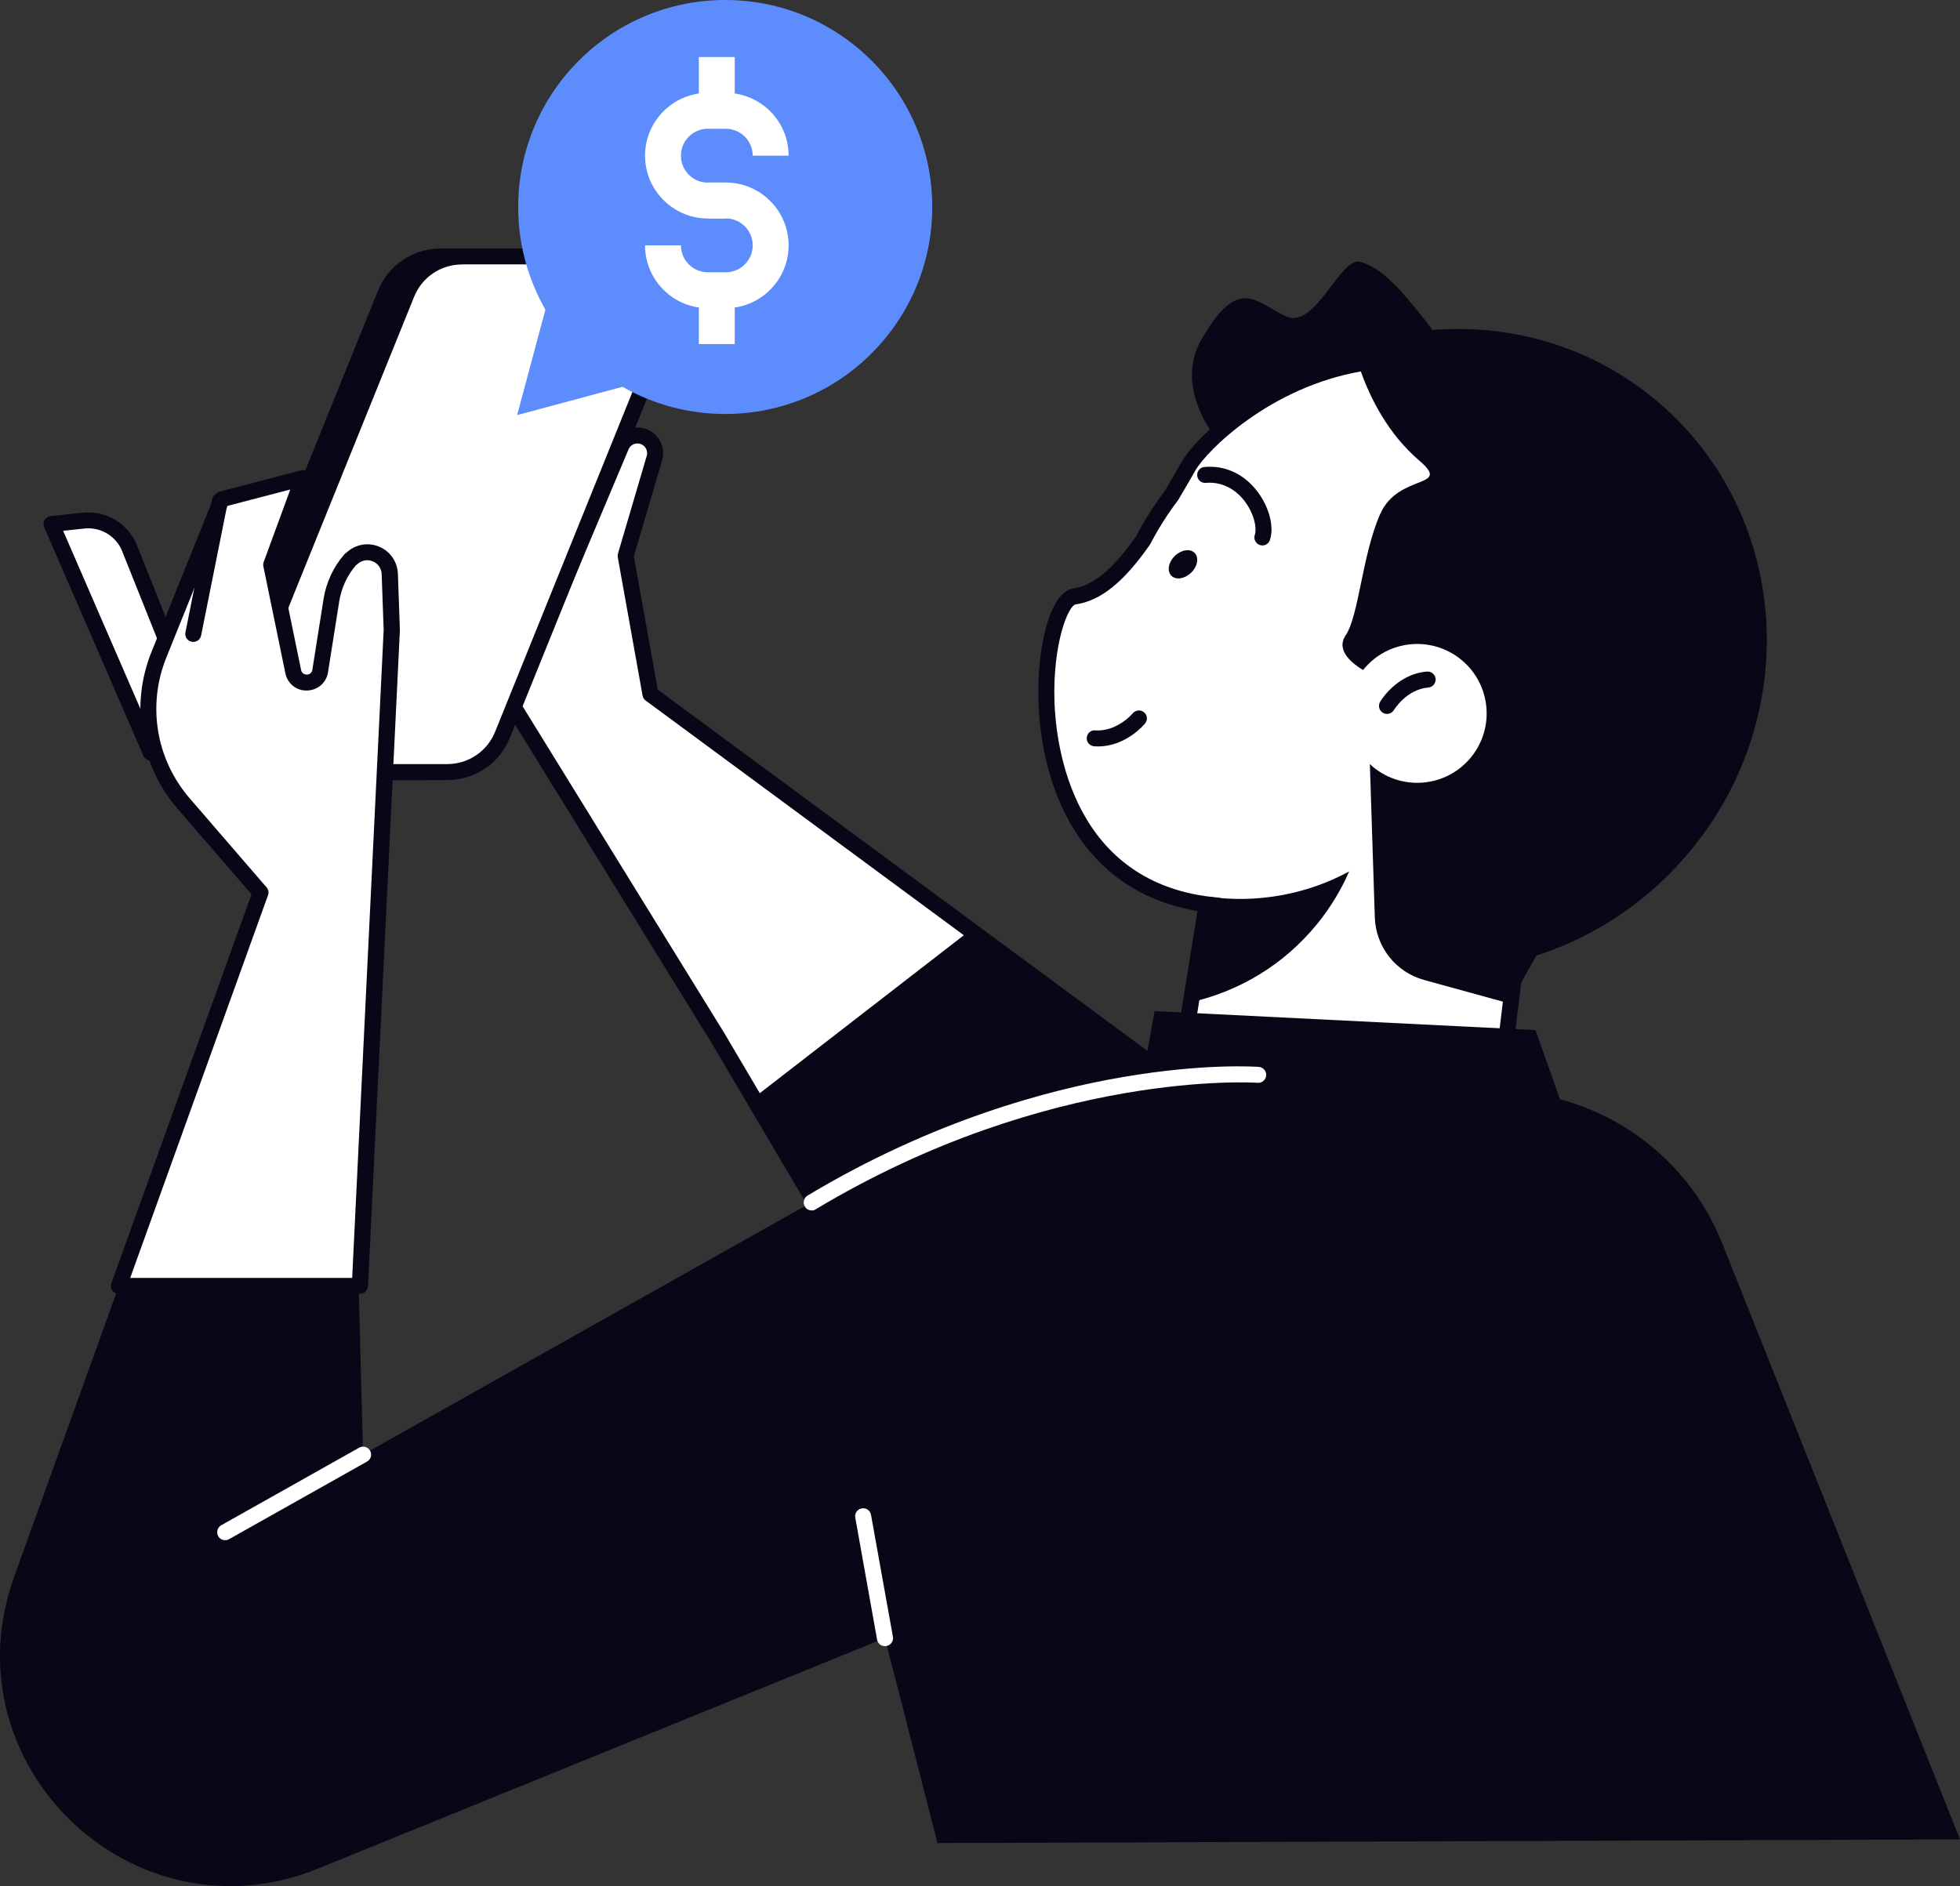 <?xml version="1.0" encoding="utf-8"?>
<!-- Generator: Adobe Illustrator 25.0.0, SVG Export Plug-In . SVG Version: 6.00 Build 0)  -->
<svg version="1.1" xmlns="http://www.w3.org/2000/svg" xmlns:xlink="http://www.w3.org/1999/xlink" x="0px" y="0px"
	 viewBox="0 0 245.21 236.02" style="enable-background:new 0 0 245.21 236.02;" xml:space="preserve">
<rect x="0" y="0" width="245.21" height="236.02" fill="#333333" stroke="none"/>
<style type="text/css">
	.st0{display:none;}
	.st1{display:inline;}
	.st2{clip-path:url(#SVGID_2_);fill:#FFFFFF;}
	.st3{fill:#E4F1F7;}
	.st4{fill:#080717;}
	.st5{fill:#5D8DFD;}
	.st6{fill:#FFFFFF;}
	.st7{fill:none;stroke:#000000;stroke-width:2;stroke-linecap:round;stroke-linejoin:round;stroke-miterlimit:10;}
	.st8{fill:#10101A;}
	.st9{fill:none;stroke:#080717;stroke-width:2;stroke-linecap:round;stroke-linejoin:round;stroke-miterlimit:10;}
</style>
<g id="Layer_2" class="st0">
	<g class="st1">
		<defs>
			<rect id="SVGID_1_" x="-5813.36" y="-431.4" width="6602.94" height="1370.62"/>
		</defs>
		<use xlink:href="#SVGID_1_"  style="overflow:visible;fill:#FFFFFF;"/>
		<clipPath id="SVGID_2_">
			<use xlink:href="#SVGID_1_"  style="overflow:visible;"/>
		</clipPath>
		<rect x="-5813.36" y="-431.4" class="st2" width="6602.94" height="1370.62"/>
	</g>
	<g class="st1">
		<rect x="-24.86" y="-1.42" class="st3" width="302.93" height="234.11"/>
	</g>
</g>
<g id="_x3C_Layer_x3E_">
	<g>
		<g>
			<g>
				<path class="st6" d="M89.8,129.87L64.08,88.19L77.7,55.85c0.35-0.82,1.15-1.36,2.04-1.36l0,0c1.48,0,2.54,1.42,2.13,2.84
					l-3.6,12.23l3.1,17.29l72.72,53.65l-42.57,26.16L89.8,129.87z"/>
				<path class="st4" d="M111.53,167.67c-0.08,0-0.16-0.01-0.24-0.03c-0.26-0.06-0.48-0.23-0.62-0.46l-21.72-36.79L63.23,88.71
					c-0.17-0.28-0.2-0.62-0.07-0.91l13.62-32.34c0.5-1.2,1.67-1.97,2.96-1.97c1.02,0,1.96,0.47,2.58,1.29
					c0.61,0.82,0.8,1.85,0.51,2.83L79.3,69.62l2.99,16.67l72.4,53.41c0.27,0.2,0.42,0.51,0.41,0.85c-0.01,0.33-0.19,0.64-0.48,0.81
					l-42.57,26.16C111.89,167.62,111.71,167.67,111.53,167.67z M65.21,88.1l25.45,41.24c0,0.01,0.01,0.01,0.01,0.02l21.21,35.93
					l40.44-24.85L80.78,87.66c-0.21-0.15-0.35-0.38-0.39-0.63l-3.1-17.29c-0.03-0.15-0.02-0.31,0.02-0.46l3.6-12.23
					c0.11-0.37,0.04-0.76-0.19-1.07c-0.23-0.31-0.59-0.49-0.97-0.49c-0.49,0-0.93,0.29-1.12,0.75L65.21,88.1z"/>
			</g>
			<polygon class="st4" points="154.09,140.51 121.4,116.39 94.25,137.41 111.53,166.67 			"/>
			<g>
				<g>
					<g>
						<g>
							<polygon class="st6" points="184.1,166.19 146.25,142.42 152.9,101.17 191.19,107.34 							"/>
							<path class="st4" d="M184.1,167.2c-0.19,0-0.37-0.05-0.53-0.15l-37.85-23.78c-0.34-0.21-0.52-0.61-0.46-1.01l6.65-41.25
								c0.04-0.26,0.19-0.5,0.4-0.65c0.22-0.16,0.48-0.22,0.74-0.18l38.3,6.17c0.53,0.09,0.9,0.57,0.83,1.11l-7.09,58.86
								c-0.04,0.34-0.25,0.63-0.56,0.78C184.39,167.16,184.25,167.2,184.1,167.2z M147.34,141.92l35.96,22.59l6.79-56.34
								l-36.36-5.86L147.34,141.92z"/>
						</g>
						<path class="st4" d="M185.75,53.63c0,0-21.07,11.77-25.47,9c-4.41-2.77-14.63-11.98-9.97-20.14
							c4.66-8.17,6.85-4.61,10.57-2.91c3.71,1.7,6.8-7.53,9.31-6.81c2.52,0.72,4.7,2.94,8.49,7.8
							C182.47,45.42,185.75,53.63,185.75,53.63z"/>
						<g>
							<path class="st6" d="M179.05,120.62c9.28-1.17,18.24-5.86,24.72-13.81c13.08-16.07,10.78-39.01-4.48-52.04
								c-25.05-21.37-47.54-1.69-50.6,3.61c-0.72,1.24-1.41,2.44-2.09,3.6c-1.37,1.81-2.56,3.69-3.57,5.64
								c-2.73,3.9-5.44,6.56-8.59,7.03c-4.83,0.72-8.88,36.4,17.95,38.68L179.05,120.62z"/>
							<path class="st4" d="M179.04,121.62c-0.5,0-0.93-0.37-0.99-0.88c-0.07-0.55,0.32-1.05,0.87-1.12
								c9.42-1.19,17.97-5.97,24.07-13.45c12.65-15.53,10.73-37.77-4.36-50.65c-9.02-7.7-18.54-10.74-28.31-9.05
								c-11.41,1.97-19.33,9.89-20.77,12.4c-0.72,1.25-1.41,2.45-2.1,3.61c-0.02,0.03-0.04,0.07-0.06,0.1
								c-1.32,1.74-2.49,3.59-3.48,5.5c-0.02,0.04-0.04,0.08-0.07,0.11c-3.28,4.68-6.14,6.98-9.27,7.44
								c-0.92,0.14-2.87,4.86-2.65,12.12c0.17,5.37,2.14,23.01,20.53,24.57c0.55,0.05,0.96,0.53,0.91,1.08
								c-0.05,0.55-0.53,0.96-1.08,0.91c-7.62-0.65-13.48-3.92-17.4-9.72c-3-4.43-4.76-10.4-4.96-16.79
								c-0.21-6.62,1.37-13.72,4.35-14.16c2.53-0.38,4.96-2.4,7.88-6.56c1.02-1.97,2.23-3.88,3.59-5.68
								c0.67-1.14,1.35-2.32,2.06-3.54c2.13-3.7,10.81-11.42,22.16-13.38c10.38-1.79,20.45,1.4,29.95,9.5
								c15.92,13.58,17.95,37.05,4.61,53.43c-6.42,7.88-15.43,12.92-25.37,14.17C179.13,121.61,179.09,121.62,179.04,121.62z"/>
						</g>
						<path class="st4" d="M206.81,49.78c-10.4-8.47-23.94-10.56-36.14-6.87c3.31,1.47,6.47,3.35,9.38,5.72
							c19.75,16.08,21.08,47.13,2.98,69.35c-1.01,1.23-2.05,2.41-3.13,3.53c11.78-0.02,23.6-5.25,31.77-15.29
							C225.86,88.8,223.69,63.53,206.81,49.78z"/>
						<path class="st4" d="M172.67,64.32c2.27-5.15,9.03-3.14,4.91-6.67c-7.8-6.68-8.94-17.7-8.94-17.7
							c22.57-1.83,38.91,34.4,38.91,34.4l-13.46,41.88l-5.25,9.33l-10.68-2.94c-3.55-0.98-6.04-4.15-6.16-7.82l-0.62-19.2
							c0.14,0.14,0.29,0.27,0.44,0.4c3.72,3.03,9.19,2.47,12.22-1.25c3.03-3.72,2.47-9.19-1.25-12.22
							c-3.72-3.03-9.19-2.47-12.21,1.25c-0.02,0.02-0.03,0.04-0.05,0.06c-1.08-0.64-3.51-2.36-2.19-4.32
							C170.02,77.03,170.4,69.47,172.67,64.32z"/>
						<g>
							<path class="st4" d="M137.37,93.4c-0.16,0-0.32-0.01-0.49-0.02c-0.55-0.04-0.96-0.52-0.92-1.07
								c0.04-0.55,0.51-0.98,1.07-0.92c2.73,0.18,4.67-2.11,4.68-2.13c0.35-0.42,0.98-0.49,1.41-0.14c0.43,0.35,0.49,0.98,0.14,1.4
								C143.16,90.65,140.87,93.4,137.37,93.4z"/>
						</g>
						<g>
							<path class="st4" d="M173.52,89.33c-0.17,0-0.35-0.05-0.51-0.14c-0.47-0.28-0.63-0.89-0.35-1.37
								c0.08-0.14,2.09-3.49,5.87-3.79c0.55-0.04,1.03,0.37,1.08,0.92c0.04,0.55-0.37,1.03-0.92,1.08
								c-2.72,0.22-4.29,2.79-4.31,2.82C174.2,89.16,173.86,89.33,173.52,89.33z"/>
						</g>
						<g>
							<path class="st4" d="M157.93,68.25c-0.1,0-0.21-0.02-0.31-0.05c-0.52-0.17-0.81-0.74-0.64-1.26c0.3-0.92-0.12-2.79-1.35-4.34
								c-0.72-0.91-2.29-2.38-4.77-2.18c-0.56,0.05-1.04-0.36-1.08-0.91c-0.05-0.55,0.36-1.04,0.91-1.08
								c2.53-0.22,4.84,0.82,6.51,2.93c1.55,1.95,2.24,4.5,1.68,6.2C158.75,67.98,158.36,68.25,157.93,68.25z"/>
						</g>
						<path class="st4" d="M149.02,71.66c-0.81,0.78-1.92,0.95-2.48,0.37c-0.56-0.58-0.37-1.68,0.44-2.47
							c0.81-0.78,1.92-0.95,2.48-0.37C150.02,69.77,149.83,70.88,149.02,71.66z"/>
						<path class="st4" d="M151.14,112.2l-2.13,13.2c5.99-1.36,11.59-4.65,15.77-9.78c1.67-2.05,3-4.27,4.01-6.58
							C163.39,111.97,157.17,113.05,151.14,112.2z"/>
					</g>
				</g>
			</g>
			<g>
				<path class="st6" d="M22.18,83.53l-5.98-14.94c-0.92-2.31-3.27-3.72-5.74-3.45l-4.02,0.44l12.41,28.6L22.18,83.53z"/>
				<path class="st4" d="M18.86,95.17c-0.4,0-0.76-0.24-0.92-0.6L5.53,65.97c-0.13-0.29-0.11-0.63,0.05-0.9
					c0.16-0.27,0.44-0.46,0.76-0.49l4.02-0.43c2.9-0.31,5.69,1.36,6.77,4.07l5.98,14.94c0.09,0.21,0.09,0.45,0.03,0.67l-3.33,10.64
					c-0.12,0.4-0.48,0.68-0.9,0.7C18.89,95.17,18.88,95.17,18.86,95.17z M7.9,66.42l10.8,24.89l2.42-7.74l-5.84-14.61
					c-0.75-1.88-2.69-3.04-4.7-2.83L7.9,66.42z"/>
			</g>
			<path class="st4" d="M245.21,230.16l-29.75-74.59c-4.66-11.68-16.06-19.26-28.64-19.04l-48.33,0.87
				c-9.56,0.3-18.9,2.9-27.24,7.58l-65.83,37.02l-0.54-20.84l-30.15,0.14l-12.96,36c-8.46,23.5,14.89,45.92,38.02,36.51l70.92-28.84
				l6.58,25.65L245.21,230.16z"/>
			<g>
				<path class="st4" d="M53.26,96.61H35.13c-5.27,0-8.89-5.3-6.98-10.21l20.03-49.54c1.12-2.88,3.89-4.78,6.98-4.78h18.13
					c5.27,0,8.89,5.3,6.98,10.21L60.24,91.84C59.12,94.72,56.35,96.61,53.26,96.61z"/>
				<path class="st4" d="M53.26,97.61H35.13c-2.81,0-5.43-1.38-7.01-3.7c-1.58-2.32-1.92-5.26-0.91-7.87l20.03-49.55
					c1.27-3.28,4.38-5.4,7.91-5.4h18.13c2.8,0,5.42,1.38,7.01,3.7c1.58,2.31,1.92,5.26,0.91,7.87L61.17,92.21
					C59.9,95.49,56.79,97.61,53.26,97.61z M55.16,33.09c-2.7,0-5.07,1.62-6.05,4.14L29.08,86.78c-0.78,2.02-0.53,4.21,0.7,6
					c1.23,1.8,3.18,2.83,5.36,2.83h18.13c2.7,0,5.07-1.62,6.05-4.14l20.03-49.55c0.78-2.02,0.53-4.21-0.7-6.01
					c-1.23-1.8-3.18-2.83-5.36-2.83H55.16z"/>
			</g>
			<g>
				<path class="st6" d="M55.92,96.61H37.79c-5.27,0-8.89-5.3-6.98-10.21l20.03-49.54c1.12-2.88,3.89-4.78,6.98-4.78h18.13
					c5.27,0,8.89,5.3,6.98,10.21L62.9,91.84C61.78,94.72,59.01,96.61,55.92,96.61z"/>
				<path class="st4" d="M55.92,97.61H37.79c-2.8,0-5.42-1.38-7.01-3.7c-1.58-2.32-1.92-5.26-0.91-7.87l20.03-49.55
					c1.27-3.28,4.38-5.4,7.91-5.4h18.13c2.81,0,5.43,1.38,7.01,3.7c1.58,2.32,1.92,5.26,0.91,7.87L63.83,92.21
					C62.56,95.49,59.45,97.61,55.92,97.61z M57.82,33.09c-2.7,0-5.07,1.62-6.05,4.14L31.74,86.78c-0.78,2.02-0.53,4.21,0.7,6
					c1.23,1.8,3.18,2.83,5.36,2.83h18.13c2.7,0,5.07-1.62,6.05-4.14L82,41.92c0.78-2.02,0.53-4.21-0.7-6.01
					c-1.23-1.8-3.18-2.83-5.36-2.83H57.82z"/>
			</g>
			<g>
				<path class="st6" d="M44.2,69.72l-0.39,0.31c-1.24,1.43-2.06,3.19-2.36,5.06l-1.4,8.86c-0.3,1.89-2.99,1.95-3.38,0.08
					l-2.75-13.36l3.99-10.86l-10.2,2.66l-7.84,19.45c-2.54,6.3-1.34,13.49,3.1,18.63l9.62,11.14L14.87,160.9h30.15l3.99-82.03
					l-0.25-7.06C48.68,69.51,46.01,68.28,44.2,69.72z"/>
				<path class="st4" d="M45.02,161.9H14.87c-0.33,0-0.63-0.16-0.82-0.42c-0.19-0.27-0.23-0.61-0.12-0.91l17.54-48.67l-9.24-10.69
					c-4.71-5.45-5.96-12.98-3.27-19.66L26.8,62.1c0.12-0.29,0.37-0.51,0.68-0.59l10.2-2.66c0.36-0.09,0.74,0.02,0.99,0.3
					c0.25,0.28,0.33,0.67,0.2,1.02l-3.89,10.59l2.69,13.08c0.11,0.54,0.58,0.56,0.72,0.57c0.14,0,0.61-0.06,0.69-0.61l1.4-8.86
					c0.33-2.06,1.22-3.99,2.59-5.56c0.04-0.05,0.08-0.09,0.13-0.13l0.39-0.31l0,0c1.13-0.9,2.65-1.09,3.97-0.48
					c1.32,0.6,2.16,1.88,2.22,3.33l0.25,7.06l-3.99,82.11C45.99,161.48,45.55,161.9,45.02,161.9z M16.29,159.9h27.77l3.94-81.08
					l-0.25-6.97c-0.02-0.7-0.42-1.29-1.05-1.58c-0.63-0.29-1.34-0.21-1.88,0.23l-0.31,0.25c-1.09,1.28-1.8,2.83-2.07,4.5l-1.4,8.86
					c-0.21,1.32-1.29,2.26-2.62,2.29c-1.31,0.06-2.46-0.86-2.72-2.17l-2.75-13.36c-0.04-0.18-0.02-0.37,0.04-0.55l3.33-9.07
					l-7.86,2.05l-7.65,18.98c-2.41,5.98-1.29,12.73,2.92,17.61l9.62,11.14c0.24,0.27,0.31,0.65,0.18,0.99L16.29,159.9z"/>
			</g>
			<g>
				<path class="st6" d="M24.18,79.32l3.33-16.63L24.18,79.32z"/>
				<path class="st4" d="M24.18,80.32c-0.06,0-0.13-0.01-0.2-0.02c-0.54-0.11-0.89-0.63-0.78-1.18l3.33-16.63
					c0.11-0.54,0.63-0.9,1.18-0.78c0.54,0.11,0.89,0.63,0.78,1.18l-3.33,16.63C25.07,79.99,24.65,80.32,24.18,80.32z"/>
			</g>
			<circle class="st5" cx="90.73" cy="25.9" r="25.9"/>
			<polygon class="st5" points="64.7,51.94 68.21,38.83 71.72,25.72 81.32,35.32 90.91,44.91 77.8,48.42 			"/>
			<g>
				<path class="st6" d="M110.71,205.98c-0.48,0-0.9-0.34-0.98-0.82L107,189.9c-0.1-0.54,0.26-1.06,0.81-1.16
					c0.55-0.1,1.06,0.26,1.16,0.81l2.74,15.25c0.1,0.54-0.26,1.06-0.81,1.16C110.83,205.97,110.77,205.98,110.71,205.98z"/>
			</g>
			<g>
				<path class="st6" d="M28.17,192.72c-0.35,0-0.69-0.18-0.87-0.51c-0.27-0.48-0.1-1.09,0.38-1.36l17.26-9.71
					c0.48-0.27,1.09-0.1,1.36,0.38c0.27,0.48,0.1,1.09-0.38,1.36l-17.26,9.71C28.51,192.68,28.34,192.72,28.17,192.72z"/>
			</g>
			<polygon class="st4" points="140.46,148.47 144.45,126.52 192.1,128.89 198.32,146.47 			"/>
			<g>
				<path class="st6" d="M101.55,151.46c-0.34,0-0.67-0.17-0.86-0.49c-0.28-0.47-0.13-1.09,0.34-1.37
					c15.59-9.36,30.09-13.24,39.5-14.84c10.23-1.75,16.68-1.28,16.96-1.26c0.55,0.04,0.96,0.52,0.92,1.07
					c-0.04,0.55-0.52,0.96-1.07,0.92c-0.25-0.02-26-1.74-55.28,15.82C101.91,151.42,101.73,151.46,101.55,151.46z"/>
			</g>
		</g>
		<g>
			<g>
				<rect x="87.43" y="7.14" class="st6" width="4.49" height="6.73"/>
			</g>
			<g>
				<rect x="87.43" y="36.32" class="st6" width="4.49" height="6.73"/>
			</g>
			<g>
				<path class="st6" d="M90.8,27.34h-2.24c-4.33,0-7.86-3.53-7.86-7.86c0-4.33,3.52-7.86,7.86-7.86h2.24
					c4.33,0,7.86,3.52,7.86,7.86h-4.49c0-1.86-1.51-3.37-3.37-3.37h-2.24c-1.86,0-3.37,1.51-3.37,3.37c0,1.86,1.51,3.37,3.37,3.37
					h2.24V27.34z"/>
			</g>
			<g>
				<path class="st6" d="M90.8,38.56h-2.24c-4.33,0-7.86-3.52-7.86-7.86h4.49c0,1.86,1.51,3.37,3.37,3.37h2.24
					c1.86,0,3.37-1.51,3.37-3.37c0-1.86-1.51-3.37-3.37-3.37h-2.24v-4.49h2.24c4.33,0,7.86,3.52,7.86,7.86S95.13,38.56,90.8,38.56z"
					/>
			</g>
		</g>
	</g>
</g>
</svg>
